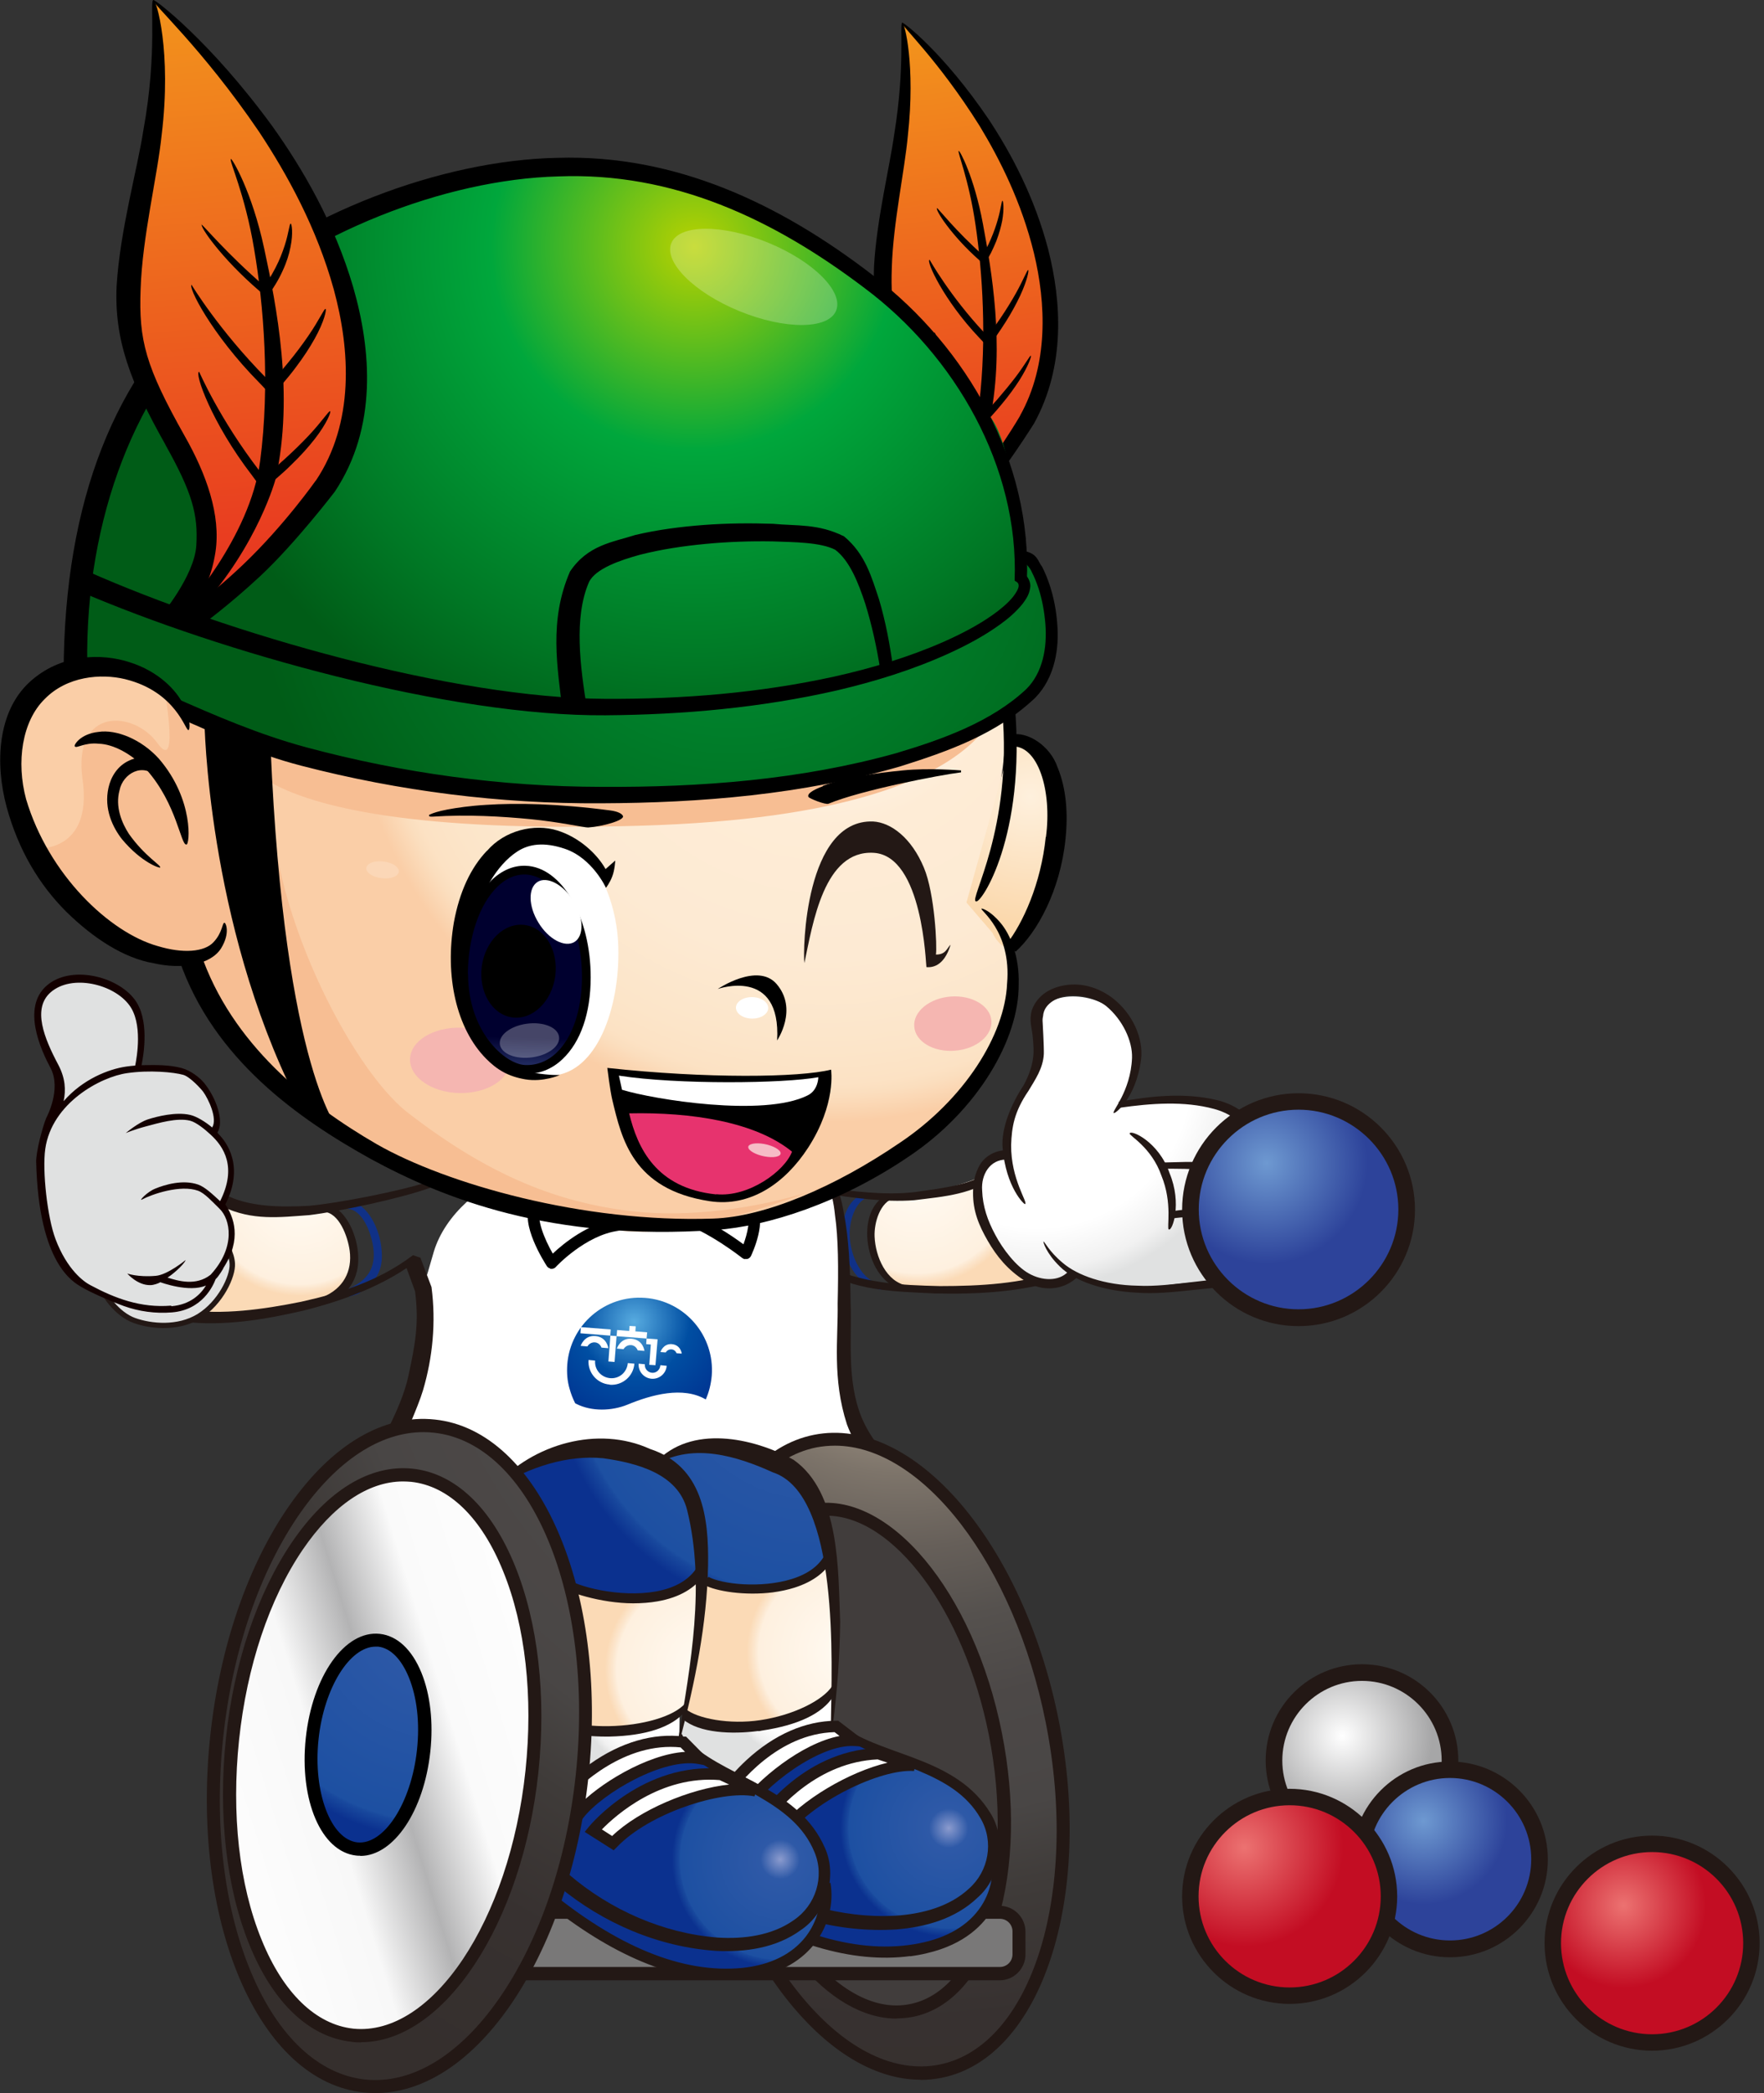 <svg width="295" height="350" viewBox="0 0 295 350" fill="none" xmlns="http://www.w3.org/2000/svg">
<rect x="0" y="0" width="295" height="350" fill="#333333" stroke="none"/>
<g clip-path="url(#clip0_455_4175)">
<path d="M227.77 309.116C235.898 309.116 242.487 302.527 242.487 294.399C242.487 286.272 235.898 279.683 227.77 279.683C219.642 279.683 213.053 286.272 213.053 294.399C213.053 302.527 219.642 309.116 227.77 309.116Z" fill="url(#paint0_radial_455_4175)"/>
<path d="M227.77 310.507C218.875 310.507 211.663 303.294 211.663 294.4C211.663 285.505 218.875 278.292 227.77 278.292C236.665 278.292 243.878 285.505 243.878 294.4C243.878 303.294 236.665 310.507 227.77 310.507ZM227.77 281.074C220.428 281.074 214.444 287.057 214.444 294.4C214.444 301.742 220.428 307.725 227.77 307.725C235.112 307.725 241.096 301.742 241.096 294.4C241.096 287.057 235.112 281.074 227.77 281.074Z" fill="#231815"/>
<path d="M146.003 215.317C142.671 213.991 141.022 210.078 140.86 206.681C140.698 202.994 142.251 200.18 144.742 199.533L145.324 200.148C142.963 200.762 141.992 204.32 142.089 206.649C142.219 209.98 144.03 214.25 147.555 214.865L147.297 215.673C146.844 215.576 146.423 215.479 146.003 215.317Z" fill="#103187"/>
<path d="M168.45 194.391C163.857 197.851 154.607 199.727 152.343 199.727C150.078 199.727 146.973 200.277 145.615 204.741C144.289 209.204 147.523 215.059 154.38 215.706C161.237 216.353 176.989 214.962 178.994 211.824" fill="url(#paint1_radial_455_4175)"/>
<path d="M137.658 198.531C142.607 199.21 148.009 199.922 152.99 199.339C157.906 198.628 162.984 198.143 166.574 195.199L167.286 196.364C162.693 199.792 158.003 200.051 152.893 200.698C147.717 201.086 142.639 200.245 137.302 199.533C136.073 199.372 132.418 199.727 132.418 199.727L133.551 198.531C133.551 198.531 136.656 198.369 137.691 198.531H137.658Z" fill="#231815"/>
<path d="M137.497 211.468C144.257 214.638 150.467 214.897 157.194 215.059C163.89 215.059 170.941 214.671 177.054 212.503L177.636 213.894C170.779 216.094 163.21 216.45 156.321 216.288C149.464 215.932 143.189 215.997 136.494 212.018C135.394 211.371 132.289 209.14 132.289 209.14C132.289 209.14 136.203 210.886 137.497 211.501V211.468Z" fill="#231815"/>
<path d="M150.176 215.447C146.844 214.121 145.194 210.207 145.033 206.811C144.871 203.124 146.391 200.31 148.914 199.663L149.561 200.342C147.2 200.957 146.165 204.418 146.262 206.779C146.391 210.11 148.202 214.38 151.728 214.994L151.469 215.803C151.016 215.706 150.596 215.609 150.176 215.447Z" fill="#231815"/>
<path d="M168.483 192.935C165.087 193.355 161.593 199.339 165.087 206.034C168.58 212.73 174.143 215.705 179.351 213.312C179.351 213.312 185.625 216.288 194.261 215.026C202.897 213.797 206.132 214.541 207.426 214.412C208.719 214.282 212.762 213.312 212.471 211.21C212.18 209.107 210.757 207.943 212.148 207.102C213.539 206.229 214.186 203.706 212.827 200.73C211.469 197.754 209.593 197.043 209.593 197.043C209.593 197.043 211.566 193 209.69 189.377C207.814 185.754 203.124 183.846 198.757 184.04C194.358 184.234 187.501 184.461 187.501 184.461C187.501 184.461 192.127 177.41 188.504 171.426C184.881 165.442 175.469 165.474 174.24 169.194C173.011 172.881 174.628 178.897 172.461 181C170.294 183.102 168.224 187.436 168.45 188.439C168.677 189.442 168.45 192.903 168.45 192.903L168.483 192.935Z" fill="url(#paint2_radial_455_4175)"/>
<path d="M168.256 193.905C165.539 193.905 164.051 196.428 164.246 199.048C164.343 201.733 165.151 204.094 166.445 206.487C167.706 208.881 169.906 211.759 172.073 212.956C174.24 214.185 177.054 214.315 178.607 212.665L180.385 213.344C177.863 215.932 174.078 216.029 171.361 214.153C168.547 212.374 166.671 210.077 165.184 207.49C163.696 204.902 162.693 202.509 162.725 199.404C162.725 197.851 163.016 196.234 163.89 194.746C164.763 193.258 166.639 192.288 168.321 192.353V193.873L168.256 193.905Z" fill="#231815"/>
<path d="M186.272 186.143C185.787 185.916 189.086 182.617 189.312 176.892C189.409 174.111 187.76 170.52 184.978 168.224C183.587 167.124 180.968 166.348 179.124 166.445C177.313 166.51 174.563 167.609 174.434 169.938C174.337 170.294 174.337 170.65 174.369 171.005C174.369 171.005 174.596 175.016 174.563 176.245C174.434 178.704 173.075 180.579 172.008 182.391C169.615 185.884 169.194 188.439 169.097 191.447C169.032 197.237 171.976 201.118 171.426 201.345C171.329 201.506 168.224 198.563 167.674 191.965C167.383 188.73 169.097 184.623 171.199 181.453C172.105 179.771 172.752 177.992 172.849 176.019C172.849 175.016 172.784 173.981 172.655 172.914C172.558 172.364 172.493 171.846 172.396 171.264C172.299 170.488 172.332 169.712 172.558 168.903C173.722 165.733 176.86 164.731 179.286 164.634C181.841 164.537 184.202 165.507 185.981 166.833C189.539 169.55 191.221 173.755 190.833 177.086C189.992 183.749 186.369 186.304 186.304 186.11L186.272 186.143Z" fill="#231815"/>
<path d="M195.911 203.771C199.922 203.188 204.709 203.318 207.846 205.258C209.399 206.261 211.016 208.202 211.63 209.787C212.245 211.436 211.727 213.442 210.369 213.603C202.994 213.474 195.782 215.285 190.283 214.994C184.655 214.897 180.159 213.248 177.766 211.21C175.372 209.237 174.661 207.523 174.499 207.62C174.434 207.62 174.887 209.496 177.248 211.792C179.609 214.153 184.364 215.867 190.121 216.159C196.073 216.611 202.542 214.865 210.272 215.091C211.469 214.994 212.795 213.991 213.086 212.698C213.442 211.469 213.215 210.272 212.86 209.237C212.051 207.167 210.563 205.42 208.655 204.191C204.644 201.765 200.019 201.959 195.588 202.574" fill="#231815"/>
<path d="M195.458 205.582C195.07 205.421 196.137 201.216 194.229 196.59C192.58 191.836 188.795 189.895 188.925 189.539C189.022 188.828 193.776 190.866 195.588 196.17C197.722 201.28 196.04 205.938 195.458 205.582Z" fill="#231815"/>
<path d="M194.52 194.391C199.275 194.293 204.223 193.905 208.978 195.781C211.339 196.719 212.859 198.531 213.894 200.859C214.929 203.124 214.929 207.134 211.727 208.266L211.145 206.681C214.865 205.291 212.18 198.595 208.331 197.204C204.191 195.361 199.242 195.458 194.552 195.426V194.391H194.52Z" fill="#231815"/>
<path d="M187.081 184.235C192.417 183.297 197.948 182.65 203.447 183.943C206.164 184.558 208.913 186.272 210.401 188.795C211.177 190.024 211.759 191.447 211.889 193C212.051 194.455 211.598 196.59 209.689 197.399L209.042 196.105C210.627 195.523 210.175 191.674 208.881 189.733C207.619 187.534 205.549 186.11 203.026 185.431C198.013 184.073 192.514 184.493 187.242 185.237L187.081 184.235Z" fill="#231815"/>
<path d="M60.129 216.191C63.363 214.088 64.204 211.889 63.751 208.396C63.234 204.611 60.969 200.957 58.188 200.827L58.059 202.121C60.646 202.218 62.102 206.229 62.425 208.622C62.878 212.018 61.519 214.185 57.961 215.641L58.414 216.838C58.867 216.644 59.708 216.482 60.129 216.223V216.191Z" fill="#103187"/>
<path d="M35.708 200.116C40.722 202.574 49.908 202.607 52.075 202.186C54.242 201.766 56.279 201.701 58.414 205.712C60.549 209.723 59.579 215.933 53.142 217.809C46.706 219.717 31.439 221.334 28.916 218.747" fill="url(#paint3_radial_455_4175)"/>
<path d="M71.707 197.593C67.082 199.145 56.505 201.215 51.621 201.636C46.802 201.895 41.53 201.83 37.519 199.695L37.196 201.765C42.242 204.159 46.737 203.544 51.751 203.188C56.764 202.574 67.179 200.374 72.096 198.563L71.707 197.625V197.593Z" fill="#231815"/>
<path d="M69.023 209.916C63.201 214.315 56.732 216.256 50.36 217.679C43.956 218.973 37.196 219.911 30.921 219.005L30.565 221.01C37.552 221.819 44.182 220.655 50.716 219.167C57.217 217.517 64.43 215.027 70.349 210.337L69.055 209.884L69.023 209.916Z" fill="#231815"/>
<path d="M56.053 217.485C59.287 215.382 60.29 212.374 59.805 208.913C59.287 205.129 57.023 201.474 54.242 201.345L54.112 202.639C56.7 202.736 58.155 206.746 58.479 209.14C58.931 212.536 57.444 215.512 53.886 216.935L54.339 218.132C54.791 217.937 55.632 217.776 56.053 217.517V217.485Z" fill="#231815"/>
<path d="M19.018 209.074C19.018 209.074 15.428 210.142 16.237 213.376C17.045 216.611 19.762 219.845 22.447 220.816C25.131 221.786 29.692 222.303 33.282 220.072C36.873 217.84 38.943 213.473 38.813 211.306C38.684 209.139 37.002 206.584 35.967 206.778C34.964 207.004 18.986 209.042 18.986 209.042L19.018 209.074Z" fill="url(#paint4_radial_455_4175)"/>
<path d="M27.331 222.077C25.455 222.077 23.676 221.722 22.285 221.204C19.439 220.169 16.625 216.838 15.784 213.441C15.073 210.53 17.498 209.01 18.889 208.59H18.954C24.485 207.878 35.126 206.487 35.903 206.326C36.258 206.261 36.679 206.358 37.099 206.681C38.07 207.458 39.202 209.398 39.299 211.274C39.428 213.538 37.293 218.131 33.541 220.46C31.633 221.657 29.434 222.077 27.331 222.077ZM19.116 209.528C18.76 209.657 16.043 210.627 16.69 213.28C17.466 216.352 20.054 219.49 22.609 220.395C25.326 221.366 29.692 221.786 33.056 219.716C36.452 217.614 38.49 213.377 38.393 211.371C38.328 209.851 37.358 208.105 36.549 207.49C36.323 207.328 36.161 207.264 36.129 207.296C35.126 207.49 20.248 209.431 19.148 209.56L19.116 209.528Z" fill="#231815"/>
<path d="M35.612 213.442C35.612 213.442 34.285 218.423 28.658 218.908C23.224 219.361 18.34 216.838 14.135 214.833C12.873 214.218 12.259 213.895 11.095 212.083C8.475 208.04 6.275 199.922 7.245 193.162C8.604 183.458 16.431 179.609 21.186 178.93C26.135 178.219 31.827 179.254 33.736 181C36.032 183.103 36.679 186.014 35.741 189.669C35.741 189.669 41.175 193.712 37.067 201.442C37.067 201.442 41.175 207.361 35.612 213.474V213.442Z" fill="url(#paint5_radial_455_4175)"/>
<path d="M22.997 178.704C22.997 178.704 24.841 171.491 21.994 167.706C19.213 164.019 11.935 162.24 8.183 165.507C4.496 168.709 7.375 174.661 9.348 178.38C11.385 182.197 10.027 185.172 8.442 188.601" fill="url(#paint6_radial_455_4175)"/>
<path d="M37.326 212.083C40.528 207.167 39.072 203.447 37.682 201.41C40.948 194.973 37.843 190.93 36.55 189.636C36.485 189.539 36.42 189.475 36.355 189.377C37.552 187.534 36.129 183.458 34.059 181C33.38 180.192 31.924 179.027 30.404 178.607C28.399 178.057 26.07 178.057 23.676 178.122C24.064 176.149 25.003 170.424 22.512 167.124C19.536 163.178 11.774 161.335 7.795 164.828C3.59 168.515 6.857 175.599 8.442 178.574C10.351 182.165 7.731 186.952 7.731 186.952C7.148 188.342 6.016 192.547 6.049 194.294C6.469 211.436 12.323 214.412 13.585 215.188C15.04 216.062 18.307 217.517 20.701 218.391C23.224 219.296 25.973 219.684 28.755 219.458C33.865 219.037 35.644 214.994 36.064 213.895C36.582 213.442 37.358 212.083 37.358 212.083H37.326ZM9.768 178.089C7.375 173.593 5.369 168.645 8.474 165.928C12 162.855 18.986 164.537 21.606 168.062C23.903 171.103 22.9 176.731 22.609 178.186C22.091 178.219 21.606 178.283 21.121 178.348C18.178 178.768 13.844 180.45 10.642 184.138C11.03 182.262 10.933 180.321 9.768 178.089ZM28.625 218.326C23.515 218.746 19.213 217.097 15.105 214.897C14.038 214.347 11.224 212.342 9.283 207.199C7.925 203.609 7.051 195.814 7.569 192.127C8.669 184.396 16.884 180.062 21.251 179.448C25.003 178.898 29.078 179.286 30.663 179.739C31.827 180.095 33.639 182.1 33.994 182.585C34.835 183.75 36.42 187.049 35.482 188.537C34.415 187.631 32.862 186.661 31.795 186.434C29.434 185.884 26.232 186.693 24.744 187.178C23.127 187.696 21.024 189.475 21.024 189.475C21.024 189.475 22.383 188.892 24.323 188.375C26.523 187.793 29.628 186.855 31.795 187.404C32.798 187.663 34.221 188.795 35.223 189.733C37.455 191.771 39.655 195.199 36.808 200.86C35.547 199.695 34.253 198.466 33.121 198.078C30.598 197.205 27.622 198.078 25.973 198.757C24.582 199.307 23.191 200.86 23.709 200.601C25.391 199.695 30.178 198.046 33.121 199.113C34.253 199.534 35.482 200.924 36.711 202.121C38.523 203.868 39.461 208.493 35.288 213.086L35.191 213.183C32.733 215.091 29.757 214.186 28.011 213.636C28.593 213.312 30.695 211.598 31.051 210.693C31.051 210.693 28.043 213.183 26.038 213.345C23.029 213.604 21.283 212.957 21.283 212.957C21.283 212.957 22.997 214.962 25.164 214.897C25.682 214.897 26.523 214.606 26.814 214.412C26.911 214.444 31.633 216.191 34.447 214.962C33.606 216.353 31.892 218.164 28.657 218.423L28.625 218.326Z" fill="#130000"/>
<path d="M140.505 201.766L136.979 192.806C134.262 190.866 135.718 196.72 132.58 195.62C126.596 193.55 121.809 193.712 115.535 192.936C109.066 192.159 102.403 192.03 95.966 193.097C89.465 194.165 82.931 196.494 78.015 201.022C75.557 203.286 73.519 206.1 72.549 209.302C71.869 211.534 71.384 213.766 70.382 215.836C70.543 216.644 70.834 219.361 69.929 226.38C68.797 235.178 64.689 242.067 64.689 242.067C64.689 242.067 81.379 250.088 109.324 250.865C137.238 251.641 143.577 239.803 143.577 239.803C143.577 239.803 141.087 229.42 141.087 220.235C141.087 211.049 140.505 201.733 140.505 201.733V201.766Z" fill="white"/>
<path d="M144.127 237.118C141.54 230.908 142.478 223.695 142.251 217.97C142.187 212.116 141.96 207.005 141.119 202.865C139.793 194.165 134.424 191.706 134.553 192.062C134.262 192.289 138.823 194.779 139.631 203.124C140.214 207.135 140.214 212.116 140.084 217.97C140.181 223.825 139.146 230.487 141.637 238.185C141.895 238.962 142.801 240.838 142.801 240.838C142.801 240.838 139.373 243.134 137.626 243.943C134.165 245.592 128.731 247.371 124.591 248.115C116.246 249.668 107.19 250.056 97.551 249.635C88.042 249.021 75.427 246.724 67.05 241.614C67.05 241.614 69.929 235.242 70.737 232.493C72.355 227.027 72.937 221.108 72.161 215.221L70.317 210.337L67.6 210.984L69.411 215.932C70.091 221.205 69.476 224.633 68.279 230.164C67.083 235.695 62.91 242.487 62.91 242.487C62.91 242.487 67.988 245.366 71.223 246.66C81.67 250.865 89.077 251.673 98.877 252.255C108.678 252.579 116.343 252.417 125.012 250.638C129.346 249.765 135.491 247.986 139.243 246.11C141.119 245.172 145.098 242.617 146.391 241.323C146.585 241.129 145.259 239.803 144.127 237.118ZM66.177 240.935C66.177 240.417 66.177 240.223 66.177 240.935Z" fill="#231815"/>
<path d="M89.529 201.96C88.009 204.709 92.246 211.178 92.246 211.178C92.246 211.178 97.389 205.583 103.308 204.806" fill="white"/>
<path d="M92.02 212.116C91.794 212.051 91.567 211.922 91.438 211.696C90.985 210.984 86.942 204.645 88.689 201.475C88.948 201.022 89.53 200.828 90.015 201.087C90.468 201.345 90.662 201.928 90.403 202.413C89.659 203.771 91.017 207.135 92.441 209.626C94.22 207.944 98.424 204.483 103.211 203.868C103.729 203.804 104.214 204.159 104.279 204.709C104.343 205.227 103.988 205.712 103.438 205.809C97.939 206.52 92.991 211.793 92.958 211.857C92.764 212.084 92.473 212.181 92.182 212.181C92.15 212.181 92.085 212.181 92.053 212.181L92.02 212.116Z" fill="black"/>
<path d="M113.464 203.285C118.995 205 124.72 209.625 124.72 209.625C124.72 209.625 127.211 204.45 125.626 201.895" fill="white"/>
<path d="M124.526 210.563C124.526 210.563 124.268 210.466 124.138 210.369C124.074 210.337 118.478 205.841 113.206 204.191C112.688 204.03 112.397 203.48 112.559 202.995C112.721 202.477 113.27 202.186 113.756 202.348C118.057 203.674 122.424 206.649 124.332 208.073C124.947 206.391 125.658 203.738 124.817 202.38C124.526 201.927 124.688 201.313 125.109 201.054C125.561 200.763 126.144 200.892 126.435 201.345C128.278 204.288 125.852 209.431 125.594 210.013C125.464 210.272 125.238 210.466 124.947 210.531C124.817 210.531 124.656 210.531 124.526 210.531V210.563Z" fill="black"/>
<path d="M107.869 217.032C101.206 216.515 95.384 221.496 94.867 228.159C94.769 229.582 94.867 230.94 95.255 232.234C95.481 233.075 95.805 233.884 96.193 234.66C96.257 234.66 96.322 234.725 96.387 234.757C98.942 236.051 102.306 235.954 104.926 234.886C109.001 233.204 114.209 231.781 118.025 234.013C118.575 232.784 118.899 231.458 119.028 230.035C119.545 223.372 114.564 217.55 107.901 217.032" fill="url(#paint7_radial_455_4175)"/>
<path d="M97.139 221.919L97.059 222.951L102.057 223.339L102.137 222.307L97.139 221.919Z" fill="white"/>
<path d="M102.08 223.34L101.745 227.661L102.777 227.741L103.112 223.42L102.08 223.34Z" fill="white"/>
<path d="M97.098 225.054L98.23 225.151C98.23 225.151 98.618 224.407 99.492 224.471C100.333 224.536 100.591 225.345 100.591 225.345L101.723 225.442C101.723 225.442 101.529 223.566 99.524 223.404C97.648 223.275 97.098 225.086 97.098 225.086" fill="white"/>
<path d="M106.252 222.627L106.316 221.786L105.281 221.722L105.217 222.563L103.211 222.401L103.114 223.436L108.128 223.824L108.225 222.789L106.252 222.627Z" fill="white"/>
<path d="M103.147 225.507L104.279 225.604C104.279 225.604 104.667 224.86 105.54 224.925C106.381 224.989 106.64 225.798 106.64 225.798L107.772 225.895C107.772 225.895 107.578 224.019 105.573 223.857C103.697 223.728 103.147 225.539 103.147 225.539" fill="white"/>
<path d="M110.457 226.089L111.33 226.153C111.33 226.153 111.621 225.604 112.3 225.636C112.947 225.701 113.141 226.283 113.141 226.283L114.014 226.348C114.014 226.348 113.853 224.892 112.333 224.763C110.909 224.666 110.457 226.056 110.457 226.056" fill="white"/>
<path d="M101.982 231.555C104.085 231.717 105.928 230.132 106.09 228.03L104.99 227.933C104.861 229.453 103.567 230.585 102.047 230.455C100.527 230.326 99.395 229.032 99.524 227.512L98.424 227.415C98.263 229.517 99.848 231.361 101.95 231.523" fill="white"/>
<path d="M110.424 228.353C110.36 229.064 109.745 229.614 109.033 229.549C108.322 229.485 107.772 228.87 107.837 228.126L106.802 228.029C106.705 229.323 107.675 230.455 108.969 230.552C110.262 230.649 111.395 229.679 111.492 228.385L110.457 228.288L110.424 228.353Z" fill="white"/>
<path d="M108.128 223.824L108.063 224.762L108.839 224.827L108.581 228.223L109.616 228.288L109.971 223.954L108.128 223.824Z" fill="white"/>
<path d="M171.264 71.126C183.458 49.553 166.251 15.332 150.855 3.817C150.855 3.817 151.534 24.712 148.882 33.445C146.262 42.21 147.038 56.862 153.475 65.854C155.027 68.021 157.971 75.913 157.356 80.474C156.58 86.199 152.602 90.436 154.51 90.274C157.389 90.048 171.232 71.094 171.232 71.094L171.264 71.126Z" fill="url(#paint8_linear_455_4175)"/>
<path d="M152.116 66.372C147.815 57.994 145.842 52.172 146.165 44.539C146.618 36.615 148.785 27.946 149.561 22.351C151.405 11.03 150.402 3.85 150.887 3.817C151.275 3.72 153.119 10.933 151.825 22.674C151.275 28.626 149.367 37.262 149.141 44.701C148.882 51.946 149.691 55.504 154.51 64.884C157.097 69.897 158.909 75.493 158.197 80.797C157.292 87.428 154.186 90.533 154.186 90.533H151.34C151.34 90.533 155.577 84.452 155.836 80.086C156.095 75.719 155.351 72.647 152.116 66.339V66.372Z" fill="black"/>
<path d="M170.585 69.509C175.404 60.873 174.919 50.684 172.914 42.339C170.844 33.865 167.254 26.717 163.825 21.056C156.742 9.768 150.467 4.108 150.855 3.785C150.984 3.59 157.777 8.766 165.41 20.054C169.13 25.714 173.011 32.959 175.307 41.757C177.507 50.393 178.218 61.228 172.914 70.835C172.914 70.835 168.03 78.63 163.696 83.675C159.814 88.204 156.418 91.341 156.418 91.341L152.796 91.179C152.796 91.179 156.58 88.236 161.593 82.285C166.704 76.236 170.585 69.541 170.585 69.541V69.509Z" fill="black"/>
<path d="M163.76 67.471C165.054 56.539 164.278 45.347 163.146 37.649C162.014 29.854 160.041 25.358 160.332 25.229C160.494 25.132 162.919 29.563 164.375 37.423C165.83 45.25 167.998 57.671 165.636 69.735C165.636 69.735 163.469 79.115 156.386 88.818L154.219 89.433C154.219 89.433 162.467 78.371 163.76 67.439V67.471Z" fill="black"/>
<path d="M155.448 43.438C154.833 43.633 157.809 50.199 163.728 56.441L164.278 57.023L164.537 57.314L164.666 57.444L164.731 57.508H164.763V57.541C164.569 57.541 166.477 57.444 165.669 57.508C165.992 57.088 166.283 56.667 166.574 56.247C167.157 55.406 167.707 54.597 168.192 53.821C169.194 52.236 169.971 50.781 170.585 49.487C171.782 46.932 172.105 45.185 171.944 45.153C171.782 45.088 171.2 46.705 169.841 49.131C169.162 50.328 168.321 51.719 167.286 53.239C166.769 53.983 166.219 54.791 165.636 55.6L164.731 56.797C163.922 56.829 165.831 56.732 165.636 56.764L165.604 56.732L165.539 56.667L165.41 56.538L165.151 56.247L164.634 55.665C158.812 49.455 155.513 43.503 155.48 43.471L155.448 43.438Z" fill="black"/>
<path d="M156.289 55.633C155.642 55.73 157.744 62.652 162.758 69.606L163.21 70.253L163.437 70.576L163.566 70.738L163.631 70.835V70.867C163.437 70.867 165.313 70.997 164.537 70.932C164.925 70.544 165.248 70.188 165.604 69.8C166.283 69.056 166.93 68.312 167.512 67.6C168.709 66.177 169.679 64.819 170.456 63.622C171.976 61.228 172.526 59.547 172.396 59.482C172.235 59.417 171.458 60.937 169.776 63.137C168.935 64.237 167.9 65.498 166.704 66.889C166.089 67.568 165.442 68.28 164.763 68.991L163.696 70.059C162.887 69.994 164.795 70.156 164.601 70.123V70.091L164.537 70.026L164.44 69.865L164.213 69.541L163.76 68.894C158.812 61.972 156.353 55.633 156.321 55.601L156.289 55.633Z" fill="black"/>
<path d="M156.709 34.803C156.321 34.997 159.07 39.364 163.728 43.471L164.148 43.859C164.504 43.827 163.372 43.956 164.925 43.762L164.957 43.665L165.022 43.536L165.183 43.277L165.733 42.275C166.057 41.628 166.348 40.948 166.607 40.334C167.092 39.072 167.415 37.876 167.609 36.873C167.965 34.835 167.771 33.541 167.642 33.574C167.48 33.574 167.415 34.835 166.865 36.711C166.607 37.649 166.218 38.781 165.701 39.978C165.442 40.593 165.151 41.207 164.828 41.822L164.31 42.76L164.181 42.986L164.116 43.115V43.18H164.051C165.604 42.986 164.472 43.115 164.828 43.083L164.407 42.695C159.814 38.62 156.806 34.738 156.677 34.771L156.709 34.803Z" fill="black"/>
<path d="M168.062 113.627C169.874 127.891 162.855 150.5 162.855 150.5C162.855 150.5 171.944 156.289 167.674 171.588C163.405 186.887 145.809 203.545 116.182 205.226C116.182 205.226 108.484 206.391 104.117 205.809C99.751 205.226 91.244 204.256 91.244 204.256C91.244 204.256 54.63 192.968 42.63 178.575C30.631 164.181 31.407 159.718 31.407 159.718C31.407 159.718 11.806 161.4 4.82 140.699C-2.167 119.999 3.493 117.152 8.119 113.886C12.744 110.619 21.348 110.651 25.843 114.565C25.843 114.565 55.374 95.417 107.449 97.325C159.491 99.266 168.062 113.627 168.062 113.627Z" fill="url(#paint9_radial_455_4175)"/>
<path d="M142.154 196.752C140.084 197.69 137.788 198.531 135.297 199.307C142.413 196.687 146.812 194.617 142.154 196.752Z" fill="#F7BE93"/>
<path d="M6.178 141.896C12.905 156.16 30.016 160.526 30.016 160.526C30.016 160.526 34.221 165.378 38.555 174.596C42.889 183.814 79.535 200.892 86.522 202.057C90.985 202.8 99.492 205.065 111.621 205.226C117.766 205.291 127.987 202.024 135.297 199.307C126.338 202.089 115.114 203.641 105.702 202.542C93.67 201.151 82.058 196.817 68.182 186.046C58.641 178.671 44.474 151.082 45.315 130.866C52.625 134.942 69.217 139.179 106.931 138.079C176.245 136.106 167.739 110.36 167.739 110.36L161.27 110.489L164.051 109.778C164.051 109.778 157.291 104.15 135.038 99.783C112.818 95.417 101.271 96.387 75.589 99.104C49.908 101.789 27.202 113.53 27.202 113.53C27.202 113.53 30.307 129.799 26.328 124.268C22.35 118.737 12.097 118.187 13.811 130.381C15.525 142.575 6.146 141.896 6.146 141.896H6.178ZM53.336 112.85C54.598 111.88 56.053 111.039 57.67 110.36C83.675 99.427 132.321 104.538 154.898 110.651L53.336 112.85Z" fill="#F7BE93"/>
<path d="M31.924 120.354C31.924 120.354 23.45 108.677 16.011 111.459C15.105 111.815 14.264 112.138 13.488 112.429C13.294 112.3 13.068 112.17 12.873 112.073C12.873 112.073 10.739 90.791 17.596 90.532C24.485 90.273 168.159 92.473 168.159 92.473C168.159 92.473 173.884 89.594 175.534 103.599C177.184 117.604 167.48 119.577 159.168 123.426C151.599 126.919 120.807 133.874 105.314 132.709C97.972 133.356 80.926 134.294 72.258 130.671C68.344 130.057 49.229 126.79 31.827 120.742L31.892 120.386L31.924 120.354Z" fill="url(#paint10_radial_455_4175)"/>
<path d="M170.424 94.963C170.424 94.963 172.72 97.324 170.618 99.588C168.515 101.853 162.111 109.874 133.163 115.146C104.214 120.418 75.46 115.89 52.981 110.036C30.501 104.181 12.356 100.203 13.811 93.896C15.235 87.589 18.081 49.455 72.387 31.115C126.694 12.776 162.079 65.109 165.766 69.929C169.453 74.748 171.103 92.764 170.424 94.963Z" fill="url(#paint11_radial_455_4175)"/>
<path opacity="0.18" d="M66.694 145.777C66.597 146.553 65.336 147.038 63.816 146.844C62.328 146.682 61.163 145.906 61.261 145.13C61.358 144.353 62.619 143.868 64.139 144.062C65.627 144.224 66.791 145 66.694 145.777Z" fill="white"/>
<path d="M169.162 123.847C174.207 123.395 179.318 132.969 174.66 149.044C170.003 165.119 165.96 155.966 165.96 155.966L161.625 150.92L169.162 123.847Z" fill="url(#paint12_radial_455_4175)"/>
<path d="M167.61 118.802C169.389 138.694 161.982 150.5 163.211 150.726C164.019 151.243 171.62 139.858 169.712 117.961" fill="black"/>
<path d="M169.744 97.162C170.747 97.551 170.423 98.456 169.453 99.75C168.547 100.882 167.318 101.885 166.057 102.79C163.502 104.602 160.655 106.057 157.744 107.351C151.922 109.906 145.744 111.75 139.502 113.141C126.985 115.89 114.079 116.925 101.271 116.86C75.589 116.763 38.102 105.928 14.652 95.545L13.229 98.844C37.132 109.13 75.201 119.804 101.271 119.61C114.273 119.513 127.308 118.348 140.02 115.437C146.359 113.949 152.634 112.009 158.618 109.292C161.593 107.933 164.537 106.381 167.221 104.44C168.58 103.47 169.873 102.37 171.006 100.979C171.523 100.268 172.105 99.491 172.267 98.359C172.526 97.162 171.491 95.739 170.553 95.448L169.744 97.195V97.162Z" fill="black"/>
<path d="M30.986 120.516C38.781 123.847 42.274 125.917 50.425 128.052C66.759 132.289 83.611 134.424 100.462 134.327C117.249 134.262 134.197 132.871 150.467 128.181C158.488 125.658 166.704 122.78 173.14 116.667C176.407 113.303 177.183 108.419 176.795 104.182C176.633 102.015 176.213 99.88 175.534 97.81C175.178 96.775 174.79 95.772 174.272 94.769C173.561 93.896 173.561 92.538 171.167 92.117L171.458 94.025C171.2 93.961 172.267 94.867 172.558 95.675C173.011 96.548 173.367 97.454 173.69 98.424C174.305 100.333 174.66 102.338 174.822 104.343C175.146 108.322 174.369 112.494 171.652 115.211C165.83 120.677 157.68 123.621 149.852 125.95C133.874 130.413 117.12 131.675 100.494 131.577C83.869 131.545 67.277 129.281 51.266 124.979C43.245 122.812 36.032 119.675 28.496 116.343" fill="black"/>
<path d="M37.52 154.315C37.164 154.283 37.229 155.933 35.708 157.55C34.188 159.199 30.598 159.491 26.361 158.197C18.307 155.933 8.119 146.262 4.367 133.647C2.685 127.405 3.687 120.612 7.472 116.893C11.191 113.076 16.852 112.591 20.895 113.561C29.628 115.696 31.051 122.456 31.536 122.068C31.73 122.068 31.989 120.451 30.727 117.928C29.531 115.437 26.523 112.268 21.703 110.747C17.11 109.227 10.092 109.227 4.819 114.176C-0.42 119.125 -0.841 127.664 1.1 134.909C3.105 142.251 6.598 147.976 11.094 152.472C15.623 156.903 20.733 160.234 25.714 161.075C30.372 162.143 35.191 161.366 36.97 158.585C38.587 155.933 37.714 154.251 37.552 154.315H37.52Z" fill="black"/>
<path d="M31.18 141.216C31.698 141.377 32.506 133.776 26.587 126.887C23.644 123.62 19.471 121.938 16.463 122.391C13.358 122.715 12.259 124.688 12.517 124.817C12.809 125.205 14.135 124.105 16.528 124.364C18.889 124.429 22.027 126.014 24.549 128.763C29.595 134.488 30.242 141.442 31.18 141.216Z" fill="black"/>
<path d="M27.655 128.472C26.199 126.984 23.612 126.176 21.606 127.178C19.601 128.084 18.534 129.96 18.145 131.707C17.337 135.297 18.889 138.402 20.41 140.343C23.676 144.256 26.749 145.227 26.781 145.065C27.04 144.742 24.259 143.254 21.574 139.469C20.345 137.593 19.245 134.876 19.989 132.16C20.539 129.346 23.903 127.437 26.232 129.96" fill="black"/>
<path d="M171.717 97.292C172.655 77.238 161.755 58.123 146.133 46.155C130.284 33.897 112.786 25.811 93.282 26.393C73.778 26.749 50.134 35.805 34.932 49.196C19.504 62.425 10.706 83.448 10.642 112.526L14.588 111.103C14.232 86.586 22.933 64.495 37.326 51.913C51.525 39.136 74.296 29.983 93.379 29.498C112.527 28.754 129.249 36.549 144.613 48.193C159.717 59.481 170.424 78.079 169.68 97.098L171.75 97.26L171.717 97.292Z" fill="black"/>
<path d="M174.919 139.954C175.954 132.192 173.593 124.558 169.194 124.817L169.13 122.844C171.814 122.262 175.631 124.688 176.86 128.31C178.316 131.836 178.639 136.008 178.186 140.31C177.313 148.914 173.431 155.932 169.841 159.135L168.386 157.808C171.038 154.38 174.078 147.846 174.887 139.954H174.919Z" fill="black"/>
<path d="M45.25 124.947L34.188 120.483C34.188 120.483 34.608 154.025 49.552 183.846L56.894 189.28C56.894 189.28 47.579 179.739 45.25 124.947Z" fill="black"/>
<path d="M68.571 177.119C68.506 180.127 72.193 182.682 76.786 182.779C81.411 182.876 85.196 180.547 85.26 177.507C85.325 174.499 81.638 171.976 77.045 171.847C72.42 171.75 68.635 174.078 68.571 177.119Z" fill="#F5B6B1"/>
<path d="M152.892 171.685C153.087 174.175 156.127 175.986 159.685 175.695C163.243 175.437 165.992 173.172 165.798 170.682C165.604 168.191 162.563 166.38 159.006 166.639C155.448 166.898 152.698 169.162 152.892 171.652V171.685Z" fill="#F5B6B1"/>
<path d="M123.071 168.483C123.071 169.486 124.235 170.294 125.723 170.327C127.211 170.359 128.44 169.583 128.472 168.58C128.472 167.577 127.308 166.769 125.82 166.736C124.332 166.704 123.103 167.48 123.071 168.483Z" fill="white"/>
<path opacity="0.24" d="M112.268 40.657C110.974 43.827 116.084 48.937 123.685 52.042C131.286 55.147 138.531 55.115 139.825 51.945C141.119 48.775 136.009 43.665 128.408 40.56C120.807 37.455 113.561 37.487 112.268 40.657Z" fill="white"/>
<path d="M71.967 136.17C72.355 135.976 73.293 135.652 74.845 135.361C76.398 135.07 78.597 134.747 81.347 134.585C86.328 134.262 93.249 134.359 102.079 135.523C103.276 135.685 104.02 136.041 104.182 136.461C104.441 137.173 100.786 138.208 98.36 138.369C97.778 138.402 93.443 137.431 88.721 136.979C83.999 136.526 78.209 136.17 72.355 136.558C72.258 136.558 72.161 136.558 72.031 136.558C71.934 136.558 71.74 136.493 71.74 136.396C71.74 136.267 71.805 136.235 71.934 136.17H71.967Z" fill="black"/>
<path d="M137.594 131.416C141.378 129.928 146.715 129.249 150.984 128.828C155.286 128.375 160.688 128.828 160.72 128.828V129.152C157.033 129.604 143.933 132.16 138.564 134.391C138.047 134.618 135.33 133.518 135.2 133.259C134.941 132.71 135.976 132.095 137.594 131.48V131.416Z" fill="black"/>
<path d="M33.541 159.33C38.716 174.564 51.525 184.688 63.039 191.351C74.651 197.981 97.519 204.515 119.287 203.771C127.923 203.48 139.567 198.531 150.434 191.124C161.334 183.847 168.062 172.979 168.418 164.472C169.194 155.675 163.76 152.117 164.148 151.955C164.181 151.826 165.636 152.311 167.286 154.284C168.968 156.225 170.488 159.944 170.359 164.537C170.456 173.852 163.405 185.755 151.987 193.388C140.569 201.151 128.408 205.065 119.642 205.679C92.247 207.588 74.166 200.439 61.907 193.744C49.972 187.114 35.708 177.151 29.983 160.526L33.509 159.33H33.541Z" fill="black"/>
<path d="M120.031 165.377C120.031 165.377 130.672 161.593 129.961 173.981C129.961 173.981 133.518 168.773 129.863 164.536C126.694 160.881 120.031 165.377 120.031 165.377Z" fill="black"/>
<path d="M147.2 111.912C146.618 108.225 145.809 104.537 144.71 100.98C143.578 97.551 142.122 93.767 139.664 91.923C137.173 90.662 132.774 90.662 129.217 90.532C125.465 90.468 121.713 90.597 117.993 90.953C114.273 91.308 110.586 91.858 107.028 92.764C103.729 93.67 99.557 95.093 98.489 97.357C95.934 103.276 97.034 111.524 98.166 118.543L94.123 119.287C93.217 111.524 91.762 103.794 95.32 95.578C98.295 91.115 102.5 90.662 106.22 89.465C110.036 88.559 113.918 88.074 117.734 87.783C121.583 87.492 125.432 87.46 129.281 87.589C133.195 87.977 136.818 87.524 141.152 89.691C144.742 92.667 145.777 96.581 147.006 100.236C148.106 103.955 148.817 107.74 149.335 111.556L147.135 111.88L147.2 111.912Z" fill="black"/>
<path d="M53.724 82.349C70.155 58.22 46.608 15.525 25.649 0C25.649 0 26.684 24.873 23.158 34.932C19.633 45.024 20.797 62.49 29.563 73.94C31.665 76.689 35.74 86.424 34.932 91.761C33.897 98.489 28.528 102.985 31.148 103.05C35.061 103.147 53.756 82.317 53.756 82.317L53.724 82.349Z" fill="url(#paint13_linear_455_4175)"/>
<path d="M27.687 74.392C21.768 63.913 19.083 56.764 19.504 47.773C20.086 38.425 22.965 28.366 23.967 21.832C26.393 8.636 24.97 -0 25.649 -0C26.167 -0.097 28.722 8.7 27.04 22.512C26.328 29.498 23.805 39.525 23.514 48.355C23.191 56.926 24.323 61.26 30.921 72.969C34.479 79.244 36.97 86.101 36.032 92.311C34.835 100.074 30.663 103.405 30.663 103.405L26.814 103.082C26.814 103.082 32.506 96.386 32.83 91.211C33.153 86.036 32.118 82.317 27.687 74.424V74.392Z" fill="black"/>
<path d="M52.818 80.376C59.287 70.705 58.576 58.544 55.826 48.42C52.98 38.134 48.064 29.207 43.341 22.059C33.67 7.827 25.131 0.356 25.649 4.48565e-05C25.811 -0.194 35.061 6.76 45.508 21.056C50.619 28.204 55.923 37.293 59.061 47.999C62.101 58.511 63.136 71.481 55.988 82.22C55.988 82.22 49.39 90.856 43.535 96.322C38.263 101.238 33.703 104.538 33.703 104.538L28.786 103.891C28.786 103.891 33.897 100.85 40.689 94.381C47.578 87.815 52.818 80.344 52.818 80.344V80.376Z" fill="black"/>
<path d="M43.503 77.109C45.185 64.301 44.086 50.943 42.501 41.66C40.948 32.28 38.199 26.684 38.619 26.587C38.813 26.49 42.145 32.021 44.182 41.563C46.22 51.007 49.228 66.047 46.091 80.085C46.091 80.085 43.212 90.953 33.638 101.594L30.695 102.047C30.695 102.047 41.821 89.918 43.503 77.109Z" fill="black"/>
<path d="M32.086 47.579C31.245 47.741 35.353 55.892 43.374 64.01L44.118 64.786L44.474 65.174L44.668 65.369L44.765 65.466H44.797V65.53C44.538 65.53 47.094 65.627 46.026 65.595V65.563C46.447 65.11 46.867 64.657 47.255 64.172C48.032 63.266 48.776 62.361 49.422 61.487C50.749 59.741 51.816 58.091 52.625 56.636C54.242 53.757 54.662 51.687 54.436 51.654C54.209 51.59 53.433 53.434 51.59 56.118C50.684 57.444 49.52 59.029 48.129 60.711C47.45 61.552 46.706 62.425 45.929 63.298L44.7 64.625C43.6 64.592 46.188 64.689 45.897 64.689L45.865 64.625L45.768 64.528L45.574 64.334L45.218 63.945L44.506 63.202C36.549 55.148 32.053 47.644 32.021 47.611L32.086 47.579Z" fill="black"/>
<path d="M33.315 62.166C32.441 62.231 35.32 70.64 42.177 79.535L42.792 80.376L43.115 80.796L43.277 80.99L43.342 81.088V81.152H43.374C43.115 81.12 45.67 81.508 44.603 81.346C45.12 80.958 45.573 80.538 46.058 80.15C46.996 79.341 47.87 78.565 48.646 77.788C50.263 76.236 51.589 74.748 52.624 73.422C54.694 70.77 55.406 68.829 55.212 68.764C54.986 68.667 53.918 70.382 51.686 72.775C50.554 73.972 49.163 75.363 47.514 76.85C46.705 77.594 45.832 78.338 44.894 79.115L43.471 80.279C42.371 80.117 44.959 80.538 44.668 80.473L44.635 80.408L44.571 80.311L44.409 80.117L44.118 79.697L43.503 78.888C36.711 70.09 33.347 62.231 33.315 62.198V62.166Z" fill="black"/>
<path d="M33.768 37.488C33.218 37.682 37.035 43.213 43.374 48.647L43.956 49.164C44.441 49.164 42.889 49.196 45.024 49.164L45.088 49.067L45.185 48.938L45.379 48.647L46.091 47.514C46.544 46.77 46.932 46.027 47.255 45.315C47.935 43.859 48.355 42.501 48.581 41.304C49.067 38.943 48.776 37.391 48.614 37.391C48.388 37.391 48.323 38.846 47.611 41.046C47.255 42.145 46.77 43.439 46.059 44.797C45.703 45.477 45.315 46.188 44.862 46.868L44.15 47.935L43.956 48.194L43.859 48.323L43.794 48.388V48.42C45.897 48.355 44.377 48.42 44.862 48.42L44.28 47.903C38.005 42.501 33.897 37.552 33.735 37.585L33.768 37.488Z" fill="black"/>
<path d="M103.405 158.455C103.664 168.45 99.88 179.415 92.311 179.867C84.743 180.32 78.08 171.587 77.433 160.396C76.786 149.205 82.381 139.76 89.95 139.34C97.519 138.887 103.179 148.461 103.405 158.455Z" fill="white"/>
<path d="M81.444 142.283C84.387 138.855 89.336 137.658 93.249 138.887C96.84 140.019 99.815 142.736 101.271 145.324L102.888 143.901C102.888 143.901 102.823 145.421 102.403 146.521C101.982 147.653 101.336 148.461 101.336 148.461C101.336 148.461 99.071 143.48 94.446 141.928C90.985 140.763 88.462 141.119 86.522 142.38C83.061 144.612 80.053 149.69 79.374 154.801C78.015 162.79 79.115 172.008 83.158 176.439C86.231 179.965 93.605 179.771 93.605 179.771C93.605 179.771 90.888 181 87.816 180.482C85.001 179.997 83.126 178.897 81.282 177.021C76.301 171.976 74.36 163.178 75.913 154.186C76.851 149.14 78.694 145.13 81.444 142.251V142.283Z" fill="black"/>
<path d="M77.562 162.855C77.562 172.623 83.773 178.607 87.783 178.801C93.444 179.092 98.069 173.205 98.101 163.437C98.101 153.669 93.573 145.648 87.913 145.486C82.252 145.324 77.627 153.087 77.595 162.855H77.562Z" fill="url(#paint14_linear_455_4175)"/>
<path d="M86.457 179.318C82.058 178.121 76.786 171.943 76.819 162.855C76.819 156.386 78.921 150.402 82.188 147.2C83.902 145.55 85.843 144.709 87.88 144.774C93.929 144.936 98.813 153.345 98.78 163.469C98.78 169.421 97.099 174.24 94.091 177.086C92.279 178.833 90.047 179.674 87.686 179.544C87.266 179.544 86.845 179.447 86.425 179.318H86.457ZM78.274 162.855C78.274 172.558 84.452 177.927 87.783 178.089C89.724 178.186 91.568 177.474 93.088 176.019C95.74 173.496 97.293 168.903 97.325 163.469C97.325 154.122 93.088 146.391 87.816 146.229C86.198 146.197 84.614 146.876 83.19 148.267C80.15 151.211 78.274 156.806 78.242 162.887L78.274 162.855Z" fill="black"/>
<path opacity="0.27" d="M83.579 174.402C83.579 175.987 85.778 177.086 88.527 176.86C91.277 176.634 93.508 175.178 93.508 173.593C93.508 172.008 91.309 170.909 88.56 171.135C85.81 171.361 83.579 172.817 83.579 174.402Z" fill="white"/>
<path d="M89.918 147.459C88.3 148.461 88.333 151.502 90.047 154.283C91.729 157.065 94.446 158.488 96.063 157.518C97.68 156.515 97.648 153.475 95.934 150.693C94.22 147.911 91.535 146.488 89.918 147.459Z" fill="white"/>
<path d="M92.861 163.211C92.279 167.48 89.077 170.585 85.681 170.132C82.285 169.68 80.021 165.863 80.57 161.594C81.153 157.324 84.355 154.219 87.751 154.672C91.147 155.125 93.411 158.941 92.861 163.211Z" fill="black"/>
<path d="M138.985 178.865C138.985 178.865 139.89 184.59 135.136 191.933C131.287 197.852 125.497 201.895 118.672 200.86C105.767 198.887 103.956 190.38 102.403 183.943C102.047 182.52 101.562 178.574 101.562 178.574C118.187 180.386 133.68 180.191 138.985 178.865Z" fill="black"/>
<path d="M119.772 199.728C109.68 198.693 106.608 191.933 105.217 186.175C115.664 185.949 126.338 187.599 132.451 192.58C131.254 195.814 125.206 200.245 119.772 199.695V199.728Z" fill="url(#paint15_radial_455_4175)"/>
<path d="M136.85 180.159C136.85 180.159 136.85 182.294 135.071 183.167C127.761 186.855 109.26 183.847 104.02 182.229L103.502 179.868C113.335 181.388 131.092 181.194 136.85 180.127V180.159Z" fill="white"/>
<path d="M125.174 191.642C124.915 192.159 125.885 192.871 127.341 193.259C128.829 193.647 130.219 193.55 130.51 193.032C130.769 192.515 129.799 191.803 128.343 191.415C126.856 191.027 125.465 191.156 125.174 191.642Z" fill="#F6BCC6"/>
<path d="M156.515 159.62C156.741 158.359 156.321 149.4 154.51 145.098C152.44 140.117 149.011 137.529 146.003 137.367C134.618 136.979 134.23 158.974 134.521 161.044C135.944 154.316 137.82 142.122 146.1 142.607C154.38 143.092 154.833 161.529 154.93 161.723C155.771 161.787 157.841 161.723 158.973 157.971C158.359 158.521 158.197 159.653 156.483 159.62H156.515Z" fill="#231815"/>
<path d="M117.605 299.477C123.394 328.587 141.152 349.547 157.259 346.345C173.367 343.142 181.744 316.943 175.954 287.866C170.165 258.788 152.407 237.796 136.3 240.998C120.192 244.201 111.815 270.4 117.605 299.477Z" fill="url(#paint16_radial_455_4175)"/>
<path d="M153.96 347.768C146.812 347.768 139.405 343.596 132.742 335.736C125.141 326.744 119.383 313.936 116.537 299.704C110.65 270.077 119.416 243.263 136.106 239.931C152.795 236.6 171.167 258.012 177.054 287.672C182.94 317.332 174.175 344.113 157.485 347.445C156.321 347.671 155.124 347.8 153.96 347.8V347.768ZM139.631 241.743C138.596 241.743 137.561 241.84 136.526 242.034C121.033 245.107 113.012 270.788 118.704 299.219C121.486 313.127 127.049 325.547 134.424 334.28C141.636 342.819 149.69 346.701 157.065 345.245C172.558 342.172 180.547 316.491 174.887 288.06C169.614 261.505 154.251 241.743 139.631 241.743Z" fill="#231815"/>
<path d="M121.712 298.863C126.305 321.957 140.051 338.679 152.375 336.22C164.698 333.762 171.005 313.062 166.412 289.968C161.819 266.874 148.073 250.152 135.749 252.61C123.394 255.068 117.119 275.769 121.712 298.863Z" fill="#413D3C"/>
<path d="M149.949 337.547C144.353 337.547 138.531 334.183 133.324 327.811C127.405 320.631 122.909 310.41 120.677 299.089C115.987 275.445 122.65 254.13 135.588 251.543C148.526 248.988 162.854 266.098 167.544 289.742C169.808 301.095 169.55 312.221 166.865 321.116C164.083 330.269 159.038 335.994 152.666 337.256C151.792 337.417 150.887 337.514 149.981 337.514L149.949 337.547ZM138.24 253.451C137.496 253.451 136.72 253.516 135.976 253.678C124.235 256.006 118.316 276.189 122.812 298.636C125.011 309.634 129.345 319.499 135.006 326.42C140.537 333.148 146.65 336.253 152.181 335.121C157.744 334.021 162.175 328.814 164.73 320.501C167.318 311.93 167.544 301.159 165.377 290.162C161.205 269.138 149.367 253.451 138.24 253.451Z" fill="#231815"/>
<path d="M84.548 330.011H167.189C168.957 330.011 170.391 328.577 170.391 326.809V322.96C170.391 321.191 168.957 319.758 167.189 319.758H84.548C82.78 319.758 81.346 321.191 81.346 322.96V326.809C81.346 328.577 82.78 330.011 84.548 330.011Z" fill="#797878"/>
<path d="M167.189 331.143H84.548C82.187 331.143 80.247 329.202 80.247 326.841V322.992C80.247 320.631 82.187 318.69 84.548 318.69H167.189C169.55 318.69 171.49 320.631 171.49 322.992V326.841C171.49 329.202 169.55 331.143 167.189 331.143ZM84.581 320.858C83.416 320.858 82.478 321.796 82.478 322.96V326.809C82.478 327.973 83.416 328.911 84.581 328.911H167.221C168.385 328.911 169.323 327.973 169.323 326.809V322.96C169.323 321.796 168.385 320.858 167.221 320.858H84.581Z" fill="#231815"/>
<path d="M138.984 260.244C138.984 260.244 132.515 269.333 117.346 263.446C117.346 263.446 109.68 271.824 94.834 264.708L93.573 265.29H86.36L83.028 250.476C83.028 250.476 90.856 236.924 109.713 244.719C109.713 244.719 133.55 232.363 138.984 260.244Z" fill="url(#paint17_radial_455_4175)"/>
<path d="M90.985 273.149L92.699 272.697L93.055 264.481L84.678 262.993L90.985 273.149Z" fill="#413D3C"/>
<path d="M140.925 289.775C147.33 292.072 156.483 296.956 160.688 299.673C164.893 302.357 166.542 307.241 166.316 314.778C166.089 322.314 154.575 327.295 144.677 326.163C134.78 325.031 117.54 315.91 114.403 312.061C111.265 308.212 108.096 302.745 112.624 295.435C117.152 288.126 130.349 289.646 130.349 289.646" fill="url(#paint18_radial_455_4175)"/>
<path d="M139.114 288.287L139.34 281.592C139.34 281.592 136.041 287.381 128.861 288.319C121.68 289.257 116.085 288.481 116.764 284.438C117.443 280.395 110.36 292.686 115.017 295.726C119.675 298.767 124.818 299.22 127.696 295.791C130.607 292.363 140.925 289.807 140.925 289.807" fill="url(#paint19_radial_455_4175)"/>
<path d="M138.888 258.045C138.694 263.543 139.405 270.336 139.696 272.729C140.02 275.123 139.211 282.724 139.211 282.724C139.211 282.724 136.915 287.252 127.017 288.255C117.088 289.257 114.759 288.255 114.629 284.923C114.5 281.592 117.314 267.716 117.314 265.581C117.314 263.446 119.287 264.287 122.166 265.419C125.044 266.551 132.451 264.773 135.039 263.835C137.659 262.897 138.758 260.891 138.952 257.527" fill="url(#paint20_radial_455_4175)"/>
<path d="M129.314 266.26C130.543 266.098 131.74 265.84 132.872 265.484C136.106 264.449 138.305 262.735 139.438 260.373L138.079 259.727C137.141 261.7 135.233 263.155 132.451 264.028C127.308 265.646 120.645 264.902 118.478 263.673L117.734 264.999C119.675 266.098 124.591 266.875 129.346 266.26H129.314Z" fill="#231815"/>
<path d="M126.823 289.484C127.017 289.484 127.211 289.419 127.405 289.387C133.454 288.481 137.529 286.573 139.405 283.597L139.211 281.883C137.626 284.373 132.581 286.832 127.147 287.64C122.004 288.416 116.57 287.381 114.662 285.764L114.241 287.511C116.958 289.807 122.392 290.034 126.823 289.451V289.484Z" fill="#231815"/>
<path d="M140.505 290.195C148.591 295.5 159.329 295.92 163.987 304.071C166.251 307.952 165.346 312.901 162.046 315.812C158.812 318.82 154.251 320.049 149.755 320.34C140.667 320.826 131.416 318.076 123.815 313.16C120.031 310.669 116.732 307.467 114.823 303.521C112.915 299.963 112.462 294.141 115.244 292.751L114.047 289.969C110.845 291.586 110.36 294.918 110.36 297.408C110.457 300.028 111.168 302.519 112.301 304.783C114.565 309.311 118.317 312.772 122.392 315.392C130.575 320.534 140.246 323.251 149.917 322.637C154.704 322.249 159.75 320.89 163.47 317.332C167.351 313.936 168.386 307.564 165.637 303.198C160.073 294.044 148.526 293.753 141.54 289.128L140.473 290.195H140.505Z" fill="#231815"/>
<path d="M152.181 327.132C153.151 327.003 154.089 326.841 154.995 326.615C161.432 325.127 164.569 321.731 166.057 319.111C167.9 315.941 168.353 312.157 167.318 308.761L165.507 309.311C166.38 312.222 165.992 315.456 164.44 318.173C162.564 321.44 159.167 323.704 154.575 324.771C144.839 327.035 133.292 323.995 120.289 315.779C111.653 310.313 111.395 302.809 112.688 297.44L110.845 296.987C109.68 301.871 109.195 310.992 119.287 317.364C131.513 325.095 142.575 328.361 152.181 327.1V327.132Z" fill="#231815"/>
<path d="M152.925 295.209C146.779 294.789 135.07 300.611 130.413 306.983L126.855 305.333C126.855 305.333 134.165 293.721 146.876 293.269L152.925 295.209Z" fill="white"/>
<path d="M125.464 305.721L126.047 304.815C126.37 304.33 133.777 292.751 146.844 292.298H147.006L153.216 294.303L152.86 296.147C147.265 295.759 135.75 301.225 131.189 307.532L130.737 308.179L125.497 305.721H125.464ZM146.747 294.206C136.817 294.659 130.251 302.292 128.278 304.945L130.122 305.818C134.036 300.934 142.025 296.276 148.429 294.756L146.779 294.206H146.747Z" fill="#231815"/>
<path d="M142.93 291.037C136.494 290.681 126.823 298.314 124.106 302.94L120.225 301.322C120.225 301.322 127.696 288.773 139.89 288.676L142.93 291.005V291.037Z" fill="white"/>
<path d="M118.834 301.775L119.384 300.837C119.384 300.837 121.357 297.538 124.818 294.336C129.443 290.066 134.618 287.77 139.858 287.737H140.181L145.939 292.136L142.866 291.974C137.012 291.619 127.664 298.767 124.882 303.424L124.462 304.136L118.834 301.775ZM139.567 289.646C130.155 289.904 123.589 298.12 121.648 300.902L123.718 301.775C126.564 297.667 134.068 291.489 140.408 290.293L139.567 289.646Z" fill="#231815"/>
<path d="M138.952 288.255C139.082 278.195 140.472 249.894 129.249 246.207C123.265 243.49 115.955 241.258 109.842 244.816L109.616 244.589C115.502 238.185 125.885 240.352 132.71 244.104C140.537 249.603 140.149 262.702 140.505 271.177C140.44 276.902 140.02 282.594 139.308 288.255H138.985H138.952Z" fill="#231815"/>
<path d="M115.211 292.524C121.259 295.629 129.701 301.677 133.518 304.912C137.335 308.146 138.337 313.16 137.141 320.599C135.944 328.038 123.847 331.467 114.208 329.041C104.537 326.615 88.656 315.359 86.036 311.122C83.416 306.885 80.99 301.063 86.424 294.4C91.858 287.769 104.731 290.971 104.731 290.971" fill="url(#paint21_radial_455_4175)"/>
<path d="M113.594 290.81L113.691 284.082C113.691 284.082 110.683 289.516 103.438 289.516C96.192 289.516 90.759 287.996 91.955 284.082C93.152 280.169 85.616 292.524 89.853 296.147C94.09 299.769 98.004 299.769 101.335 296.761C104.667 293.753 115.211 292.524 115.211 292.524" fill="url(#paint22_radial_455_4175)"/>
<path d="M117.313 260.826C116.408 266.26 116.44 272.535 116.44 274.928C116.44 277.322 114.629 284.923 114.629 284.923C114.629 284.923 111.556 289.516 101.594 289.225C91.632 288.933 90.144 287.349 90.435 284.017C90.726 280.686 92.473 267.23 92.764 265.096C93.055 262.993 96.775 265.031 99.492 266.551C102.208 268.071 110.036 266.648 112.753 266.066C115.47 265.451 117.281 262.055 117.896 258.724" fill="url(#paint23_radial_455_4175)"/>
<path d="M105.896 268.104C107.254 268.104 108.645 268.007 109.939 267.78C113.659 267.133 116.343 265.548 117.928 263.09L116.505 262.185C115.179 264.222 112.882 265.548 109.648 266.131C103.729 267.166 96.484 265.387 94.252 263.705L92.635 264.772C94.64 266.26 100.559 268.104 105.896 268.104Z" fill="#231815"/>
<path d="M101.27 290.39C101.464 290.39 101.659 290.39 101.885 290.39C107.966 290.26 112.365 288.837 114.629 286.152V284.794C112.72 287.058 107.384 288.546 101.853 288.643C96.645 288.74 92.085 287.543 90.403 285.667L89.109 286.832C91.47 289.484 96.839 290.39 101.303 290.39H101.27Z" fill="#231815"/>
<path d="M114.726 292.88C122.036 299.187 132.645 301.03 136.203 309.699C137.949 313.839 136.397 318.626 132.742 321.084C129.152 323.639 124.429 324.286 119.966 323.995C110.909 323.283 102.079 319.37 95.19 313.483C91.761 310.54 88.883 306.917 87.524 302.745C86.101 298.96 86.424 293.138 89.335 292.136L88.495 289.225C85.098 290.421 84.193 293.656 83.869 296.114C83.611 298.734 83.999 301.289 84.84 303.65C86.489 308.437 89.756 312.351 93.443 315.456C100.883 321.601 110.101 325.58 119.804 326.227C124.591 326.453 129.799 325.774 133.939 322.734C138.24 319.855 140.084 313.709 137.949 308.987C133.648 299.187 122.23 297.408 115.89 291.909L114.694 292.815L114.726 292.88Z" fill="#231815"/>
<path d="M121.486 331.046C122.456 331.046 123.394 331.014 124.364 330.917C130.93 330.27 134.488 327.294 136.3 324.933C138.531 322.022 139.469 318.335 138.887 314.842L137.011 315.165C137.496 318.173 136.688 321.311 134.779 323.801C132.483 326.777 128.828 328.588 124.138 329.073C114.176 330.044 103.146 325.548 91.308 315.715C83.481 309.181 84.16 301.677 86.165 296.535L84.387 295.855C82.575 300.545 80.926 309.505 90.112 317.138C101.238 326.389 111.75 331.079 121.453 331.079L121.486 331.046Z" fill="#231815"/>
<path d="M126.37 299.478C120.322 298.282 107.966 302.486 102.532 308.244L99.201 306.141C99.201 306.141 107.966 295.565 120.645 296.794L126.37 299.511V299.478Z" fill="white"/>
<path d="M97.778 306.335L98.457 305.494C98.812 305.041 107.675 294.562 120.71 295.791H120.871L126.758 298.605L126.176 300.384C120.677 299.284 108.548 303.197 103.179 308.858L102.629 309.408L97.745 306.303L97.778 306.335ZM120.386 297.667C110.489 296.826 102.953 303.553 100.656 305.914L102.37 307.014C106.866 302.68 115.405 299.09 121.939 298.411L120.354 297.667H120.386Z" fill="#231815"/>
<path d="M117.022 294.012C110.683 292.815 100.106 299.155 96.807 303.359L93.185 301.257C93.185 301.257 102.241 289.775 114.306 291.295L117.022 294.012Z" fill="white"/>
<path d="M91.729 301.548L92.408 300.707C92.408 300.707 94.802 297.699 98.651 294.982C103.794 291.327 109.227 289.742 114.403 290.389H114.726L119.836 295.564L116.828 294.982C111.071 293.882 100.85 299.737 97.519 304.006L97.001 304.653L91.729 301.58V301.548ZM113.853 292.2C104.505 291.23 96.904 298.508 94.608 301.031L96.548 302.163C99.88 298.475 108.16 293.333 114.564 292.944L113.82 292.2H113.853Z" fill="#231815"/>
<path d="M113.432 290.777C115.502 278.292 117.993 264.999 114.92 252.546C113.4 246.368 106.381 244.622 100.882 243.846C94.866 243.263 88.624 245.301 83.125 248.665L82.899 248.406C89.141 241.484 99.977 238.315 108.71 242.293C117.54 245.204 118.543 253.775 118.413 261.797C118.219 271.629 116.214 281.333 113.756 290.81L113.432 290.745V290.777Z" fill="#231815"/>
<path d="M95.319 300.028C94.802 300.028 90.727 299.93 88.592 296.955C87.039 294.788 86.975 291.747 88.365 287.931C92.182 277.483 91.697 264.352 91.697 264.19L93.896 264.093C93.896 264.643 94.381 277.774 90.435 288.642C89.303 291.747 89.303 294.076 90.371 295.629C91.923 297.828 95.287 297.828 95.352 297.796V299.995L95.319 300.028Z" fill="#231815"/>
<path d="M36.258 290.389C33.024 320.857 44.085 346.991 60.969 348.803C77.853 350.582 94.155 327.326 97.357 296.857C100.591 266.389 89.529 240.255 72.646 238.443C55.762 236.664 39.46 259.92 36.226 290.389H36.258Z" fill="url(#paint24_radial_455_4175)"/>
<path d="M62.813 350C62.166 350 61.519 349.967 60.84 349.903C52.269 348.997 44.894 342.205 40.042 330.787C35.32 319.596 33.573 305.203 35.158 290.292C36.743 275.381 41.465 261.667 48.419 251.705C55.535 241.549 64.171 236.438 72.743 237.376C90.209 239.22 101.723 265.969 98.424 296.987C96.839 311.898 92.117 325.612 85.163 335.574C78.597 344.954 70.705 350 62.781 350H62.813ZM70.802 239.479C63.621 239.479 56.376 244.201 50.231 252.966C43.471 262.637 38.878 275.963 37.325 290.518C35.773 305.073 37.455 319.078 42.048 329.946C46.544 340.588 53.303 346.895 61.066 347.736C68.796 348.544 76.753 343.79 83.384 334.313C90.144 324.642 94.737 311.316 96.289 296.761C99.459 266.939 88.785 241.29 72.549 239.576C71.966 239.511 71.416 239.479 70.834 239.479H70.802Z" fill="#231815"/>
<path d="M38.878 290.873C36.129 316.717 45.121 338.872 58.964 340.328C72.808 341.784 86.231 322.021 88.948 296.178C91.697 270.334 82.705 248.178 68.862 246.723C55.018 245.267 41.595 265.03 38.878 290.873Z" fill="url(#paint25_linear_455_4175)"/>
<path d="M60.355 341.525C59.837 341.525 59.32 341.525 58.835 341.428C51.719 340.684 45.638 334.894 41.692 325.159C37.843 315.65 36.452 303.423 37.778 290.744C39.105 278.065 43.05 266.421 48.808 257.915C54.727 249.214 61.875 244.847 68.991 245.591C76.107 246.335 82.187 252.125 86.133 261.861C89.982 271.37 91.373 283.596 90.047 296.275C87.362 321.763 74.231 341.493 60.387 341.493L60.355 341.525ZM67.406 247.726C61.552 247.726 55.665 251.737 50.619 259.144C45.056 267.327 41.272 278.647 39.978 290.971C38.684 303.294 39.978 315.132 43.73 324.318C47.352 333.277 52.819 338.549 59.093 339.229C72.258 340.555 85.228 321.245 87.88 296.049C89.174 283.725 87.88 271.887 84.128 262.702C80.505 253.742 75.039 248.47 68.764 247.791C68.312 247.758 67.859 247.726 67.438 247.726H67.406Z" fill="#231815"/>
<path d="M52.204 290.744C51.169 300.383 54.533 308.631 59.675 309.181C64.818 309.73 69.832 302.356 70.867 292.717C71.902 283.079 68.538 274.831 63.395 274.281C58.252 273.731 53.239 281.105 52.204 290.744Z" fill="url(#paint26_radial_455_4175)"/>
<path d="M60.225 310.313C59.999 310.313 59.773 310.313 59.578 310.281C53.724 309.666 50.037 301.03 51.136 290.647C52.236 280.265 57.67 272.567 63.525 273.214C66.436 273.537 68.894 275.834 70.478 279.715C71.966 283.37 72.484 288.028 71.966 292.879C70.899 302.874 65.821 310.345 60.258 310.345L60.225 310.313ZM62.813 275.348C58.479 275.348 54.177 282.27 53.271 290.841C52.333 299.704 55.309 307.596 59.773 308.081C64.236 308.534 68.797 301.45 69.735 292.588C70.22 288.092 69.735 283.823 68.376 280.491C67.115 277.419 65.303 275.575 63.233 275.348C63.104 275.348 62.942 275.348 62.813 275.348Z" fill="black"/>
<path d="M292.88 324.9C292.88 334.086 285.44 341.526 276.254 341.526C267.069 341.526 259.629 334.086 259.629 324.9C259.629 315.715 267.069 308.275 276.254 308.275C285.44 308.275 292.88 315.715 292.88 324.9Z" fill="url(#paint27_radial_455_4175)"/>
<path d="M276.287 342.916C266.357 342.916 258.303 334.83 258.303 324.933C258.303 315.035 266.389 306.949 276.287 306.949C286.184 306.949 294.27 315.035 294.27 324.933C294.27 334.83 286.184 342.916 276.287 342.916ZM276.287 309.698C267.91 309.698 261.053 316.523 261.053 324.933C261.053 333.342 267.877 340.167 276.287 340.167C284.696 340.167 291.521 333.342 291.521 324.933C291.521 316.523 284.696 309.698 276.287 309.698Z" fill="#231815"/>
<path d="M217.161 220.331C227.146 220.331 235.241 212.236 235.241 202.251C235.241 192.265 227.146 184.17 217.161 184.17C207.175 184.17 199.08 192.265 199.08 202.251C199.08 212.236 207.175 220.331 217.161 220.331Z" fill="url(#paint28_radial_455_4175)"/>
<path d="M217.161 221.754C206.422 221.754 197.689 213.021 197.689 202.283C197.689 191.545 206.422 182.812 217.161 182.812C227.899 182.812 236.632 191.545 236.632 202.283C236.632 213.021 227.899 221.754 217.161 221.754ZM217.161 185.561C207.943 185.561 200.471 193.065 200.471 202.251C200.471 211.436 207.975 218.94 217.161 218.94C226.347 218.94 233.851 211.436 233.851 202.251C233.851 193.065 226.347 185.561 217.161 185.561Z" fill="#231815"/>
<path d="M257.462 310.928C257.462 319.208 250.767 325.903 242.487 325.903C234.207 325.903 227.511 319.208 227.511 310.928C227.511 302.647 234.207 295.952 242.487 295.952C250.767 295.952 257.462 302.647 257.462 310.928Z" fill="url(#paint29_radial_455_4175)"/>
<path d="M242.487 327.294C233.463 327.294 226.121 319.952 226.121 310.928C226.121 301.904 233.463 294.562 242.487 294.562C251.511 294.562 258.853 301.904 258.853 310.928C258.853 319.952 251.511 327.294 242.487 327.294ZM242.487 297.311C234.983 297.311 228.902 303.424 228.902 310.896C228.902 318.367 234.983 324.48 242.487 324.48C249.991 324.48 256.072 318.399 256.072 310.896C256.072 303.392 249.959 297.311 242.487 297.311Z" fill="#231815"/>
<path d="M232.266 317.106C232.266 326.291 224.826 333.698 215.641 333.698C206.455 333.698 199.048 326.259 199.048 317.106C199.048 307.952 206.487 300.48 215.641 300.48C224.794 300.48 232.266 307.92 232.266 317.106Z" fill="url(#paint30_radial_455_4175)"/>
<path d="M215.673 335.089C205.743 335.089 197.689 327.003 197.689 317.106C197.689 307.208 205.776 299.122 215.673 299.122C225.57 299.122 233.657 307.208 233.657 317.106C233.657 327.003 225.57 335.089 215.673 335.089ZM215.673 301.871C207.296 301.871 200.439 308.696 200.439 317.106C200.439 325.515 207.263 332.34 215.673 332.34C224.083 332.34 230.907 325.515 230.907 317.106C230.907 308.696 224.083 301.871 215.673 301.871Z" fill="#231815"/>
</g>
<defs>
<radialGradient id="paint0_radial_455_4175" cx="0" cy="0" r="1" gradientUnits="userSpaceOnUse" gradientTransform="translate(224.503 290.292) scale(15.072)">
<stop stop-color="white"/>
<stop offset="1" stop-color="#A6A6A7"/>
</radialGradient>
<radialGradient id="paint1_radial_455_4175" cx="0" cy="0" r="1" gradientUnits="userSpaceOnUse" gradientTransform="translate(153.312 196.653) rotate(21.93) scale(20.797 20.797)">
<stop stop-color="white"/>
<stop offset="0.2" stop-color="#FFF8EE"/>
<stop offset="0.78" stop-color="#FEF0DF"/>
<stop offset="0.82" stop-color="#FCE6CD"/>
<stop offset="0.88" stop-color="#FBDAB6"/>
</radialGradient>
<radialGradient id="paint2_radial_455_4175" cx="0" cy="0" r="1" gradientUnits="userSpaceOnUse" gradientTransform="translate(173.406 179.44) rotate(-24.53) scale(35.87 35.87)">
<stop offset="0.72" stop-color="white"/>
<stop offset="0.91" stop-color="#F1F1F1"/>
<stop offset="1" stop-color="#E0E1E1"/>
</radialGradient>
<radialGradient id="paint3_radial_455_4175" cx="0" cy="0" r="1" gradientUnits="userSpaceOnUse" gradientTransform="translate(50.169 199.247) rotate(146.91) scale(19.86 19.86)">
<stop stop-color="white"/>
<stop offset="0.2" stop-color="#FFF8EE"/>
<stop offset="0.78" stop-color="#FEF0DF"/>
<stop offset="0.82" stop-color="#FCE6CD"/>
<stop offset="0.88" stop-color="#FBDAB6"/>
</radialGradient>
<radialGradient id="paint4_radial_455_4175" cx="0" cy="0" r="1" gradientUnits="userSpaceOnUse" gradientTransform="translate(44.035 360.308) rotate(84.86) scale(22.447 20.202)">
<stop offset="0.72" stop-color="white"/>
<stop offset="0.91" stop-color="#F1F1F1"/>
<stop offset="1" stop-color="#E0E1E1"/>
</radialGradient>
<radialGradient id="paint5_radial_455_4175" cx="0" cy="0" r="1" gradientUnits="userSpaceOnUse" gradientTransform="translate(-80.108 124.552) rotate(19.77) scale(48.124 52.355)">
<stop offset="0.72" stop-color="white"/>
<stop offset="0.91" stop-color="#F1F1F1"/>
<stop offset="1" stop-color="#E0E1E1"/>
</radialGradient>
<radialGradient id="paint6_radial_455_4175" cx="0" cy="0" r="1" gradientUnits="userSpaceOnUse" gradientTransform="translate(-80.087 124.492) rotate(19.77) scale(48.271 52.515)">
<stop offset="0.72" stop-color="white"/>
<stop offset="0.91" stop-color="#F1F1F1"/>
<stop offset="1" stop-color="#E0E1E1"/>
</radialGradient>
<radialGradient id="paint7_radial_455_4175" cx="0" cy="0" r="1" gradientUnits="userSpaceOnUse" gradientTransform="translate(106.08 220.983) rotate(4.44) scale(16.496 16.496)">
<stop stop-color="#57ABE0"/>
<stop offset="0.56" stop-color="#004EA2"/>
<stop offset="1" stop-color="#003894"/>
</radialGradient>
<linearGradient id="paint8_linear_455_4175" x1="155.916" y1="2.923" x2="166.353" y2="84.338" gradientUnits="userSpaceOnUse">
<stop stop-color="#F3961C"/>
<stop offset="1" stop-color="#E83820"/>
</linearGradient>
<radialGradient id="paint9_radial_455_4175" cx="0" cy="0" r="1" gradientUnits="userSpaceOnUse" gradientTransform="translate(137.994 107.608) rotate(23.17) scale(91.082 91.082)">
<stop stop-color="white"/>
<stop offset="0.34" stop-color="#FEECD6"/>
<stop offset="0.58" stop-color="#FDEAD3"/>
<stop offset="0.75" stop-color="#FCE5C9"/>
<stop offset="0.81" stop-color="#FCE2C4"/>
<stop offset="0.83" stop-color="#FBDEBE"/>
<stop offset="0.88" stop-color="#FACEA7"/>
</radialGradient>
<radialGradient id="paint10_radial_455_4175" cx="0" cy="0" r="1" gradientUnits="userSpaceOnUse" gradientTransform="translate(122.598 88.818) rotate(173.88) scale(81.282 81.282)">
<stop stop-color="#009944"/>
<stop offset="0.38" stop-color="#00802B"/>
<stop offset="1" stop-color="#005C17"/>
</radialGradient>
<radialGradient id="paint11_radial_455_4175" cx="0" cy="0" r="1" gradientUnits="userSpaceOnUse" gradientTransform="translate(116.03 41.215) rotate(173.88) scale(89.433 89.433)">
<stop stop-color="#B8D200"/>
<stop offset="0.38" stop-color="#00A73C"/>
<stop offset="0.78" stop-color="#007825"/>
<stop offset="1" stop-color="#005C17"/>
</radialGradient>
<radialGradient id="paint12_radial_455_4175" cx="0" cy="0" r="1" gradientUnits="userSpaceOnUse" gradientTransform="translate(172.303 133.197) rotate(-172.41) scale(21.509 21.509)">
<stop stop-color="#FEF0DD"/>
<stop offset="1" stop-color="#FBD8AC"/>
</radialGradient>
<linearGradient id="paint13_linear_455_4175" x1="33.888" y1="-3.241" x2="41.968" y2="94.635" gradientUnits="userSpaceOnUse">
<stop stop-color="#F3961C"/>
<stop offset="1" stop-color="#E83820"/>
</linearGradient>
<linearGradient id="paint14_linear_455_4175" x1="60.263" y1="186.314" x2="61.201" y2="153.901" gradientUnits="userSpaceOnUse">
<stop stop-color="#637FBF"/>
<stop offset="0.42" stop-color="#00002F"/>
</linearGradient>
<radialGradient id="paint15_radial_455_4175" cx="0" cy="0" r="1" gradientUnits="userSpaceOnUse" gradientTransform="translate(93.082 195.539) rotate(-178.64) scale(11.085 6.614)">
<stop stop-color="#F19CA6"/>
<stop offset="1" stop-color="#E7336E"/>
</radialGradient>
<radialGradient id="paint16_radial_455_4175" cx="0" cy="0" r="1" gradientUnits="userSpaceOnUse" gradientTransform="translate(151.017 210.109) rotate(180) scale(156.095 156.095)">
<stop stop-color="#FDE6C7"/>
<stop offset="0.03" stop-color="#E9D4B9"/>
<stop offset="0.09" stop-color="#BFAF9A"/>
<stop offset="0.16" stop-color="#9A8E80"/>
<stop offset="0.23" stop-color="#7D746A"/>
<stop offset="0.31" stop-color="#665F59"/>
<stop offset="0.39" stop-color="#55514E"/>
<stop offset="0.48" stop-color="#4C4847"/>
<stop offset="0.6" stop-color="#494645"/>
<stop offset="0.69" stop-color="#3F3B39"/>
<stop offset="0.82" stop-color="#373130"/>
<stop offset="1" stop-color="#352F2D"/>
</radialGradient>
<radialGradient id="paint17_radial_455_4175" cx="0" cy="0" r="1" gradientUnits="userSpaceOnUse" gradientTransform="translate(136.073 226.38) rotate(180) scale(57.056 57.056)">
<stop stop-color="#8B9BCE"/>
<stop offset="0.14" stop-color="#2E59A7"/>
<stop offset="0.71" stop-color="#1D50A2"/>
<stop offset="0.72" stop-color="#18489D"/>
<stop offset="0.77" stop-color="#0B318F"/>
</radialGradient>
<radialGradient id="paint18_radial_455_4175" cx="0" cy="0" r="1" gradientUnits="userSpaceOnUse" gradientTransform="translate(158.659 305.728) rotate(172.52) scale(23.515 23.515)">
<stop stop-color="#8B9BCE"/>
<stop offset="0.14" stop-color="#2E59A7"/>
<stop offset="0.71" stop-color="#1D50A2"/>
<stop offset="0.72" stop-color="#18489D"/>
<stop offset="0.77" stop-color="#0B318F"/>
</radialGradient>
<radialGradient id="paint19_radial_455_4175" cx="0" cy="0" r="1" gradientUnits="userSpaceOnUse" gradientTransform="translate(134.111 281.254) rotate(172.52) scale(12.776 12.776)">
<stop offset="0.72" stop-color="white"/>
<stop offset="0.91" stop-color="#F1F1F1"/>
<stop offset="1" stop-color="#E0E1E1"/>
</radialGradient>
<radialGradient id="paint20_radial_455_4175" cx="0" cy="0" r="1" gradientUnits="userSpaceOnUse" gradientTransform="translate(142.625 276.287) rotate(172.52) scale(20.151 20.151)">
<stop stop-color="white"/>
<stop offset="0.2" stop-color="#FFF8EE"/>
<stop offset="0.78" stop-color="#FEF0DF"/>
<stop offset="0.82" stop-color="#FCE6CD"/>
<stop offset="0.88" stop-color="#FBDAB6"/>
</radialGradient>
<radialGradient id="paint21_radial_455_4175" cx="0" cy="0" r="1" gradientUnits="userSpaceOnUse" gradientTransform="translate(130.478 310.928) rotate(180) scale(23.515 23.515)">
<stop stop-color="#8B9BCE"/>
<stop offset="0.14" stop-color="#2E59A7"/>
<stop offset="0.71" stop-color="#1D50A2"/>
<stop offset="0.72" stop-color="#18489D"/>
<stop offset="0.77" stop-color="#0B318F"/>
</radialGradient>
<radialGradient id="paint22_radial_455_4175" cx="0" cy="0" r="1" gradientUnits="userSpaceOnUse" gradientTransform="translate(109.551 283.565) rotate(180) scale(12.582 12.582)">
<stop offset="0.72" stop-color="white"/>
<stop offset="0.91" stop-color="#F1F1F1"/>
<stop offset="1" stop-color="#E0E1E1"/>
</radialGradient>
<radialGradient id="paint23_radial_455_4175" cx="0" cy="0" r="1" gradientUnits="userSpaceOnUse" gradientTransform="translate(118.866 279.133) rotate(180) scale(20.118 20.118)">
<stop stop-color="white"/>
<stop offset="0.2" stop-color="#FFF8EE"/>
<stop offset="0.78" stop-color="#FEF0DF"/>
<stop offset="0.82" stop-color="#FCE6CD"/>
<stop offset="0.88" stop-color="#FBDAB6"/>
</radialGradient>
<radialGradient id="paint24_radial_455_4175" cx="0" cy="0" r="1" gradientUnits="userSpaceOnUse" gradientTransform="translate(152.957 205.452) rotate(180) scale(161.205 161.205)">
<stop stop-color="#FDE6C7"/>
<stop offset="0.03" stop-color="#E9D4B9"/>
<stop offset="0.09" stop-color="#BFAF9A"/>
<stop offset="0.16" stop-color="#9A8E80"/>
<stop offset="0.23" stop-color="#7D746A"/>
<stop offset="0.31" stop-color="#665F59"/>
<stop offset="0.39" stop-color="#55514E"/>
<stop offset="0.48" stop-color="#4C4847"/>
<stop offset="0.6" stop-color="#494645"/>
<stop offset="0.69" stop-color="#3F3B39"/>
<stop offset="0.82" stop-color="#373130"/>
<stop offset="1" stop-color="#352F2D"/>
</radialGradient>
<linearGradient id="paint25_linear_455_4175" x1="102.015" y1="281.817" x2="27.946" y2="304.587" gradientUnits="userSpaceOnUse">
<stop stop-color="white"/>
<stop offset="0.35" stop-color="#FAFAFA"/>
<stop offset="0.5" stop-color="#B3B3B4"/>
<stop offset="0.65" stop-color="#F8F8F8"/>
<stop offset="1" stop-color="white"/>
</linearGradient>
<radialGradient id="paint26_radial_455_4175" cx="0" cy="0" r="1" gradientUnits="userSpaceOnUse" gradientTransform="translate(73.325 269.785) rotate(180) scale(49.034 49.034)">
<stop stop-color="#8B9BCE"/>
<stop offset="0.14" stop-color="#2E59A7"/>
<stop offset="0.71" stop-color="#1D50A2"/>
<stop offset="0.72" stop-color="#18489D"/>
<stop offset="0.77" stop-color="#0B318F"/>
</radialGradient>
<radialGradient id="paint27_radial_455_4175" cx="0" cy="0" r="1" gradientUnits="userSpaceOnUse" gradientTransform="translate(271.5 318.626) scale(13.811 13.811)">
<stop stop-color="#EC7271"/>
<stop offset="1" stop-color="#C30D23"/>
</radialGradient>
<radialGradient id="paint28_radial_455_4175" cx="0" cy="0" r="1" gradientUnits="userSpaceOnUse" gradientTransform="translate(211.824 194.488) scale(16.884)">
<stop stop-color="#6E99D1"/>
<stop offset="1" stop-color="#2D439A"/>
</radialGradient>
<radialGradient id="paint29_radial_455_4175" cx="0" cy="0" r="1" gradientUnits="userSpaceOnUse" gradientTransform="translate(238.056 304.491) scale(13.973)">
<stop stop-color="#6E99D1"/>
<stop offset="1" stop-color="#2D439A"/>
</radialGradient>
<radialGradient id="paint30_radial_455_4175" cx="0" cy="0" r="1" gradientUnits="userSpaceOnUse" gradientTransform="translate(208.104 308.955) scale(16.56)">
<stop stop-color="#EC7271"/>
<stop offset="1" stop-color="#C30D23"/>
</radialGradient>
<clipPath id="clip0_455_4175">
<rect width="294.27" height="350" fill="white"/>
</clipPath>
</defs>
</svg>
